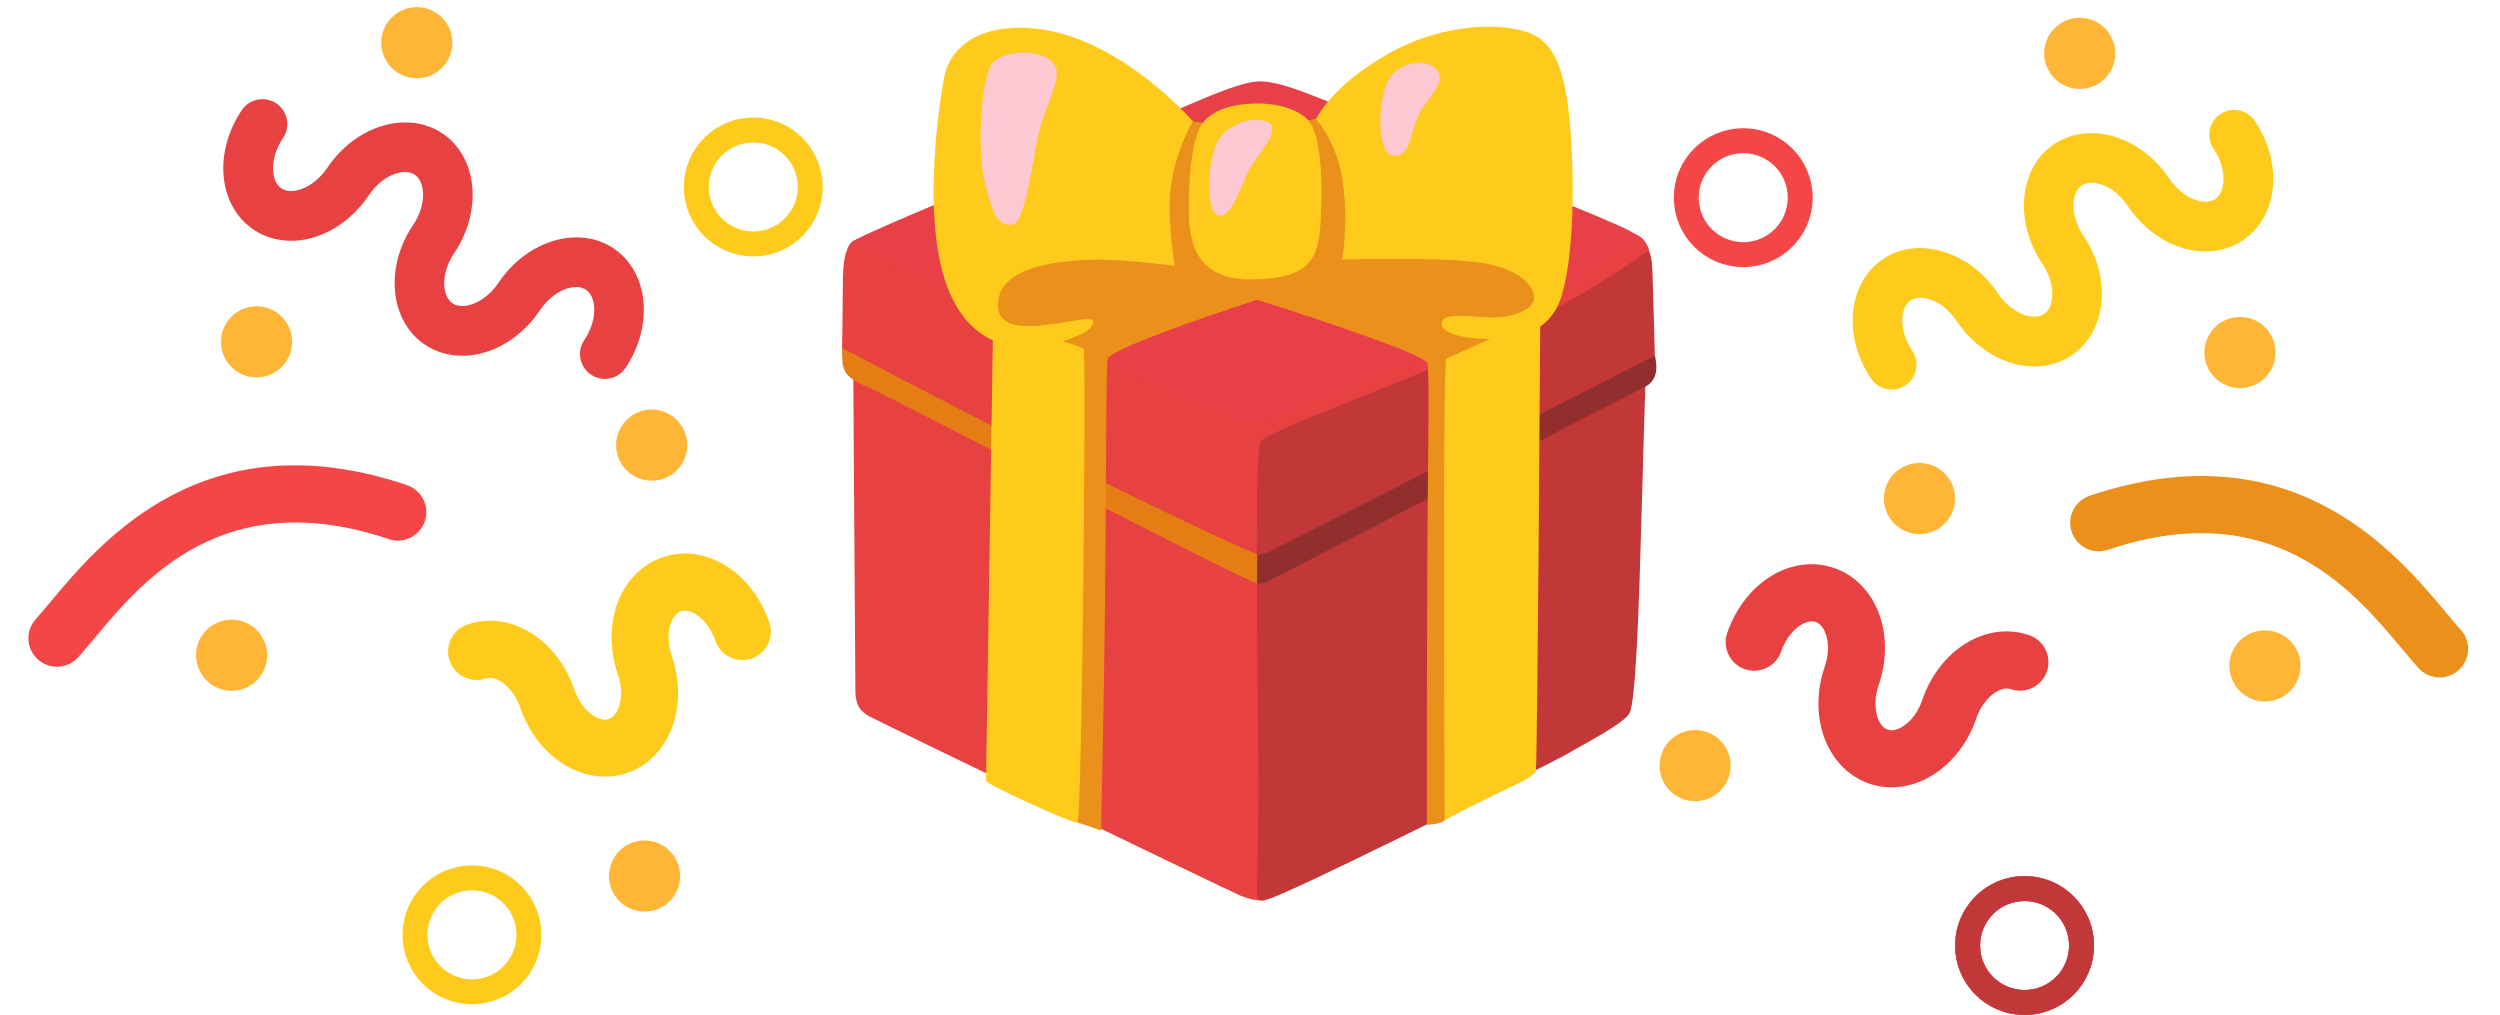 <svg width="702" height="285" viewBox="0 0 702 285" fill="none" xmlns="http://www.w3.org/2000/svg">
<path d="M253.441 64.699C253.441 64.699 240.289 65.739 238.535 68.696C236.761 71.652 236.659 76.2 236.659 81.195C236.659 86.211 236.455 97.712 236.455 97.712L239.595 104.461C239.595 104.461 240.187 190.489 240.187 193.16C240.187 195.811 240.187 199.053 244.02 201.112C247.854 203.172 345.28 250.234 348.318 251.498C352.906 253.394 355.088 252.68 355.088 252.68L463.342 71.632C463.342 71.632 462.995 66.677 458.489 65.495C455.899 64.842 253.441 64.699 253.441 64.699Z" fill="#E74141"/>
<path d="M353.926 124.219C352.274 128.766 353.028 175.787 353.314 209.982C353.599 244.157 352.437 251.232 353.314 252.415C354.191 253.598 356.576 252.456 363.326 249.458C375.866 243.912 436.1 214.101 440.525 211.45C444.949 208.799 455.756 203.314 457.53 200.358C459.304 197.401 460.263 169.894 460.854 147.811C461.445 125.708 462.037 108.029 462.037 108.029L464.687 100.077C464.687 100.077 464.117 78.585 464.015 76.22C463.831 72.305 463.403 70.286 462.404 70.775C460.976 71.448 449.068 81.215 417.544 96.549C397.745 106.153 355.067 121.079 353.926 124.219Z" fill="#C23838"/>
<path d="M354.211 22.856C345.382 22.449 321.219 36.416 297.933 44.063C274.647 51.709 239.493 67.084 239.188 67.981C238.902 68.858 253.339 75.322 262.555 79.746C273.505 84.987 315.306 104.786 322.952 108.028C330.619 111.27 348.889 118.855 351.825 118.631C355.944 118.346 394.85 103.012 414.588 93.591C434.326 84.171 458.998 69.571 459.325 66.023C459.467 64.433 423.029 50.832 404.861 42.615C369.789 26.731 360.675 23.162 354.211 22.856Z" fill="#E74048"/>
<path d="M236.557 101.485C236.863 105.318 238.963 106.685 244.306 109.009C249.648 111.334 350.643 163.799 352.967 163.799C355.292 163.799 355.985 155.479 353.436 155.704C352.05 155.826 318.874 140.064 287.88 124.322C261.576 110.987 236.394 97.672 236.394 97.672L236.557 101.485Z" fill="#E37D14"/>
<path d="M464.708 99.894C464.708 99.894 356.862 154.745 355.802 155.275C354.741 155.806 353.049 155.622 353.049 155.622L352.967 163.799C352.967 163.799 353.966 164.023 355.088 163.676C355.74 163.472 461.588 108.683 462.057 108.52C462.526 108.357 464.565 107.133 464.993 104.544C465.36 102.464 464.708 99.894 464.708 99.894Z" fill="#922E2E"/>
<path d="M278.847 198.645L299.952 230.047L309.189 233.207C309.189 233.207 309.943 198.951 310.249 173.565C310.677 136.474 310.514 102.646 311.044 100.729C311.921 97.487 352.967 84.172 352.967 84.172C352.967 84.172 399.335 98.711 400.804 101.953C401.456 103.38 400.946 127.4 400.804 155.397C400.62 190.754 400.681 231.576 400.681 231.576C400.681 231.576 405.473 231.556 406.044 229.782C406.635 228.008 409.001 214.326 409.001 214.326L426.985 94.449L436.12 82.663L423.437 58.521L371.4 32.91L353.518 36.927L334.167 33.971L272.791 78.075L279.948 92.594L297.505 101.545L278.847 198.645Z" fill="#EB901B"/>
<path d="M406.126 100.711C405.004 103.178 405.657 230.314 405.657 230.314C405.657 230.314 411.264 227.215 418.482 223.748C425.66 220.302 430.819 218.161 431.267 216.367C431.716 214.572 432.511 88.844 432.511 88.844L406.126 100.711Z" fill="#FECB1D"/>
<path d="M304.315 98.077C304.988 98.811 303.887 230.738 302.521 231.044C301.44 231.309 276.869 220.339 276.869 219.218C276.869 218.096 278.847 92.021 278.847 92.021C278.847 92.021 302.317 95.834 304.315 98.077ZM353.008 29.055C346.218 29.055 338.714 30.992 336.532 36.681C334.351 42.37 333.861 50.832 333.861 57.153C333.861 63.209 332.882 78.706 351.54 78.461C370.197 78.216 370.748 71.304 371.033 56.052C371.278 43.328 369.586 37.15 367.893 34.499C366.384 32.113 361.368 29.055 353.008 29.055Z" fill="#FECB1D"/>
<path d="M342.221 60.54C346.463 60.785 348.277 51.466 351.54 46.369C354.802 41.291 358.208 37.886 356.984 35.236C355.985 33.033 347.115 32.32 342.323 38.987C338.959 43.698 338.368 60.316 342.221 60.54Z" fill="#FCC9D2"/>
<path d="M369.524 33.483C369.524 33.483 375.54 39.6 377.11 51.589C378.68 63.579 376.865 72.898 376.865 72.898C376.865 72.898 406.758 72.001 417.075 73.978C427.25 75.956 430.798 80.442 430.798 83.705C430.798 86.967 424.11 89.598 417.32 89.108C410.53 88.619 405.942 88.252 405.086 89.965C404.229 91.677 405.453 94.328 414.894 95.042C424.334 95.776 435.243 94.43 438.628 82.685C442.013 70.94 442.135 50.59 440.932 35.929C439.729 21.269 437.079 12.888 430.513 9.707C423.6 6.383 406.289 5.833 389.935 15.029C373.582 24.225 369.524 33.483 369.524 33.483Z" fill="#FECB1D"/>
<path d="M403.393 19.535C401.273 16.803 394.442 16.884 390.792 21.105C386.918 25.591 386.061 42.658 391.037 43.637C396.664 44.738 395.645 35.522 399.764 29.832C403.801 24.266 405.453 22.206 403.393 19.535Z" fill="#FCC9D2"/>
<path d="M334.962 34.073C334.962 34.073 312.064 7.382 285.902 7.79C270.161 8.034 266.164 17.108 265.308 20.86C264.452 24.612 257.927 61.927 266.633 82.134C275.34 102.341 293.406 97.101 296.241 96.448C299.87 95.592 307.598 92.941 306.864 90.147C306.13 87.354 280.458 97.407 280.213 85.906C279.969 74.406 298.382 73.183 306.864 72.938C315.347 72.693 329.885 74.63 329.885 74.63C329.885 74.63 327.336 60.703 329.029 50.773C330.721 40.843 334.962 34.073 334.962 34.073Z" fill="#FECB1D"/>
<path d="M278.888 17.473C275.626 20.858 274.28 40.372 276.339 50.058C278.399 59.743 280.214 63.862 284.455 63.026C288.003 62.312 290.144 43.308 291.836 36.62C293.651 29.483 298.137 21.898 296.322 18.575C293.549 13.477 282.293 13.946 278.888 17.473Z" fill="#FCC9D2"/>
<path d="M543.396 217.194C548.601 213.723 552.691 208.26 554.912 201.811C554.943 201.721 554.963 201.629 554.99 201.539C557.091 195.753 561.75 192.526 564.597 193.507C568.778 194.947 573.334 192.724 574.773 188.545C576.208 184.368 573.991 179.808 569.811 178.369C557.889 174.263 544.686 182.266 539.752 196.589C539.724 196.669 539.709 196.75 539.685 196.83C538.6 199.836 536.728 202.396 534.513 203.873C533.571 204.501 531.739 205.47 530.065 204.894C528.393 204.318 527.546 202.427 527.191 201.351C526.334 198.757 526.455 195.487 527.526 192.379C529.749 185.929 529.89 179.107 527.926 173.167C525.739 166.551 521.051 161.573 515.064 159.511C503.142 155.405 489.938 163.408 485.004 177.731C484.897 178.043 484.81 178.356 484.742 178.671C483.906 182.573 486.097 186.575 489.965 187.907C494.146 189.347 498.702 187.125 500.141 182.945C502.193 176.99 506.959 173.653 509.85 174.648C511.522 175.225 512.369 177.116 512.725 178.192C513.582 180.786 513.46 184.057 512.389 187.164C511.952 188.431 511.596 189.713 511.321 191C510.193 196.26 510.411 201.603 511.99 206.376C514.176 212.992 518.865 217.969 524.851 220.032C530.839 222.094 537.598 221.06 543.396 217.194Z" fill="#E74141"/>
<path d="M638.282 51.77C638.641 45.746 636.814 39.413 633.135 33.936C630.99 30.739 626.646 29.881 623.443 32.032C620.241 34.183 619.388 38.521 621.539 41.724C623.494 44.635 624.514 47.993 624.339 50.939C624.26 52.259 623.854 54.657 622.02 55.889C620.186 57.121 617.813 56.589 616.561 56.163C613.767 55.211 611.046 52.996 609.09 50.085C601.097 38.189 586.603 33.873 576.775 40.471C566.95 47.07 565.457 62.12 573.449 74.02C573.491 74.082 573.542 74.134 573.585 74.195C577.402 80.025 576.863 86.216 573.95 88.172C572.116 89.403 569.742 88.872 568.491 88.446C565.697 87.494 562.974 85.28 561.019 82.368C553.028 70.472 538.532 66.156 528.705 72.755C518.88 79.353 517.387 94.403 525.378 106.303C525.574 106.593 525.786 106.864 526.016 107.116C528.307 109.634 532.158 110.162 535.07 108.207C538.272 106.057 539.124 101.718 536.974 98.515C533.022 92.631 533.549 86.327 536.492 84.351C539.437 82.373 545.474 84.266 549.423 90.155C550.304 91.466 551.27 92.698 552.309 93.84C555.609 97.467 559.641 100.187 563.985 101.667C570.278 103.811 576.748 103.119 581.738 99.767C591.563 93.169 593.056 78.119 585.064 66.219C585.011 66.141 584.952 66.07 584.897 65.995C581.116 60.179 581.659 54.017 584.562 52.067C587.507 50.09 593.543 51.984 597.493 57.871C598.374 59.183 599.34 60.414 600.379 61.557C603.679 65.184 607.711 67.903 612.055 69.383C618.347 71.527 624.818 70.835 629.807 67.484C634.797 64.132 637.886 58.405 638.282 51.77Z" fill="#FECB1D"/>
<path d="M548.977 139.988C548.977 145.505 544.505 149.977 538.988 149.977C533.472 149.977 529 145.505 529 139.988C529 134.472 533.472 130 538.988 130C544.505 130 548.977 134.473 548.977 139.988Z" fill="#FFB636"/>
<path d="M485.977 214.988C485.977 220.505 481.505 224.977 475.988 224.977C470.472 224.977 466 220.505 466 214.988C466 209.472 470.472 205 475.988 205C481.505 205 485.977 209.473 485.977 214.988Z" fill="#FFB636"/>
<circle cx="489.5" cy="55.5" r="16" stroke="#F44647" stroke-width="7"/>
<circle cx="568.5" cy="265.5" r="16" stroke="#FF6E83" stroke-width="7"/>
<circle cx="568.5" cy="265.5" r="16" stroke="#FF6E83" stroke-width="7"/>
<circle cx="568.5" cy="265.5" r="16" stroke="#FF6E83" stroke-width="7"/>
<circle cx="568.5" cy="265.5" r="16" stroke="#FF6E83" stroke-width="7"/>
<circle cx="568.5" cy="265.5" r="16" stroke="#C23838" stroke-width="7"/>
<path d="M593.977 14.988C593.977 20.505 589.505 24.977 583.988 24.977C578.472 24.977 574 20.505 574 14.988C574 9.472 578.472 5 583.988 5C589.505 5 593.977 9.473 593.977 14.988Z" fill="#FFB636"/>
<path d="M638.977 98.988C638.977 104.505 634.505 108.977 628.988 108.977C623.472 108.977 619 104.505 619 98.988C619 93.472 623.472 89 628.988 89C634.505 89 638.977 93.473 638.977 98.988Z" fill="#FFB636"/>
<path d="M645.977 186.988C645.977 192.505 641.505 196.977 635.988 196.977C630.472 196.977 626 192.505 626 186.988C626 181.472 630.472 177 635.988 177C641.505 177 645.977 181.473 645.977 186.988Z" fill="#FFB636"/>
<path d="M591.87 154.387C587.679 155.798 583.139 153.546 581.729 149.356C581.229 147.88 581.172 146.29 581.567 144.783C581.902 143.496 582.552 142.313 583.458 141.34C584.365 140.368 585.5 139.636 586.76 139.213C643.503 120.103 672.736 155.119 686.786 171.948L686.787 171.949L686.826 171.996C688.41 173.892 689.778 175.531 690.956 176.822C693.937 180.088 693.706 185.151 690.44 188.132C687.174 191.113 682.111 190.881 679.13 187.615C677.704 186.053 676.146 184.186 674.496 182.21L674.495 182.209C660.933 165.963 638.233 138.773 591.87 154.387Z" fill="#EB901B"/>
<path d="M157.628 214.194C152.423 210.723 148.333 205.26 146.113 198.811C146.082 198.721 146.061 198.629 146.034 198.539C143.933 192.753 139.274 189.526 136.427 190.507C132.246 191.947 127.69 189.724 126.251 185.545C124.816 181.368 127.033 176.808 131.213 175.369C143.135 171.263 156.339 179.266 161.272 193.589C161.3 193.669 161.315 193.75 161.339 193.83C162.425 196.836 164.296 199.396 166.511 200.873C167.453 201.501 169.285 202.47 170.959 201.894C172.631 201.318 173.478 199.427 173.833 198.351C174.69 195.757 174.569 192.487 173.498 189.379C171.275 182.929 171.134 176.107 173.098 170.167C175.285 163.551 179.974 158.573 185.96 156.511C197.883 152.405 211.086 160.408 216.02 174.731C216.127 175.043 216.215 175.356 216.282 175.671C217.118 179.573 214.927 183.575 211.059 184.907C206.879 186.347 202.322 184.125 200.883 179.945C198.831 173.99 194.065 170.653 191.175 171.648C189.502 172.225 188.655 174.116 188.3 175.192C187.442 177.786 187.564 181.057 188.635 184.164C189.072 185.431 189.428 186.713 189.703 188C190.831 193.26 190.613 198.603 189.035 203.376C186.848 209.992 182.159 214.969 176.173 217.032C170.185 219.094 163.426 218.06 157.628 214.194Z" fill="#FECB1D"/>
<path d="M62.742 48.77C62.383 42.746 64.211 36.413 67.89 30.936C70.034 27.739 74.378 26.881 77.581 29.032C80.784 31.183 81.636 35.521 79.485 38.724C77.53 41.635 76.51 44.993 76.685 47.939C76.764 49.259 77.17 51.657 79.004 52.889C80.838 54.121 83.212 53.589 84.463 53.163C87.257 52.211 89.978 49.996 91.934 47.085C99.927 35.189 114.422 30.873 124.249 37.471C134.074 44.07 135.567 59.12 127.575 71.02C127.533 71.082 127.482 71.134 127.439 71.195C123.623 77.025 124.161 83.216 127.074 85.172C128.908 86.403 131.282 85.872 132.534 85.446C135.327 84.494 138.05 82.28 140.005 79.368C147.996 67.472 162.492 63.156 172.319 69.755C182.145 76.353 183.637 91.403 175.646 103.303C175.45 103.593 175.238 103.864 175.008 104.116C172.717 106.634 168.866 107.162 165.954 105.207C162.752 103.057 161.9 98.718 164.05 95.515C168.002 89.631 167.475 83.327 164.532 81.351C161.587 79.373 155.551 81.266 151.601 87.155C150.721 88.466 149.754 89.698 148.715 90.84C145.415 94.467 141.383 97.187 137.039 98.667C130.747 100.811 124.276 100.119 119.287 96.767C109.461 90.169 107.968 75.119 115.96 63.219C116.013 63.141 116.072 63.07 116.127 62.995C119.908 57.179 119.365 51.017 116.462 49.067C113.517 47.09 107.481 48.984 103.531 54.871C102.65 56.183 101.684 57.414 100.645 58.557C97.345 62.184 93.314 64.903 88.969 66.383C82.677 68.527 76.207 67.835 71.217 64.484C66.227 61.133 63.138 55.405 62.742 48.77Z" fill="#E74141"/>
<path d="M171 245.988C171 251.505 175.472 255.977 180.988 255.977C186.505 255.977 190.977 251.505 190.977 245.988C190.977 240.472 186.505 236 180.988 236C175.472 236 171 240.473 171 245.988Z" fill="#FFB636"/>
<path d="M173 124.988C173 130.505 177.472 134.977 182.988 134.977C188.505 134.977 192.977 130.505 192.977 124.988C192.977 119.472 188.505 115 182.988 115C177.472 115 173 119.473 173 124.988Z" fill="#FFB636"/>
<circle cx="19.5" cy="19.5" r="16" transform="matrix(-1 0 0 1 231.024 33)" stroke="#FECB1D" stroke-width="7"/>
<circle cx="19.5" cy="19.5" r="16" transform="matrix(-1 0 0 1 152.024 243)" stroke="#FECB1D" stroke-width="7"/>
<path d="M107.048 11.988C107.048 17.505 111.52 21.977 117.036 21.977C122.552 21.977 127.024 17.505 127.024 11.988C127.024 6.472 122.552 2 117.036 2C111.52 2 107.048 6.473 107.048 11.988Z" fill="#FFB636"/>
<path d="M62.047 95.988C62.047 101.505 66.519 105.977 72.036 105.977C77.552 105.977 82.024 101.505 82.024 95.988C82.024 90.472 77.552 86 72.036 86C66.519 86 62.047 90.473 62.047 95.988Z" fill="#FFB636"/>
<path d="M55.047 183.988C55.047 189.505 59.52 193.977 65.036 193.977C70.552 193.977 75.024 189.505 75.024 183.988C75.024 178.472 70.552 174 65.036 174C59.52 174 55.047 178.473 55.047 183.988Z" fill="#FFB636"/>
<path d="M109.154 151.387C113.345 152.798 117.885 150.546 119.295 146.356C119.796 144.88 119.852 143.29 119.457 141.783C119.123 140.496 118.473 139.313 117.566 138.34C116.659 137.368 115.525 136.636 114.264 136.213C57.521 117.103 28.288 152.119 14.239 168.948L14.237 168.949L14.198 168.996C12.615 170.892 11.247 172.531 10.068 173.822C7.088 177.088 7.319 182.151 10.584 185.132C13.85 188.113 18.913 187.881 21.894 184.615C23.32 183.053 24.879 181.186 26.528 179.21L26.529 179.209C40.092 162.963 62.791 135.773 109.154 151.387Z" fill="#F44647"/>
</svg>
